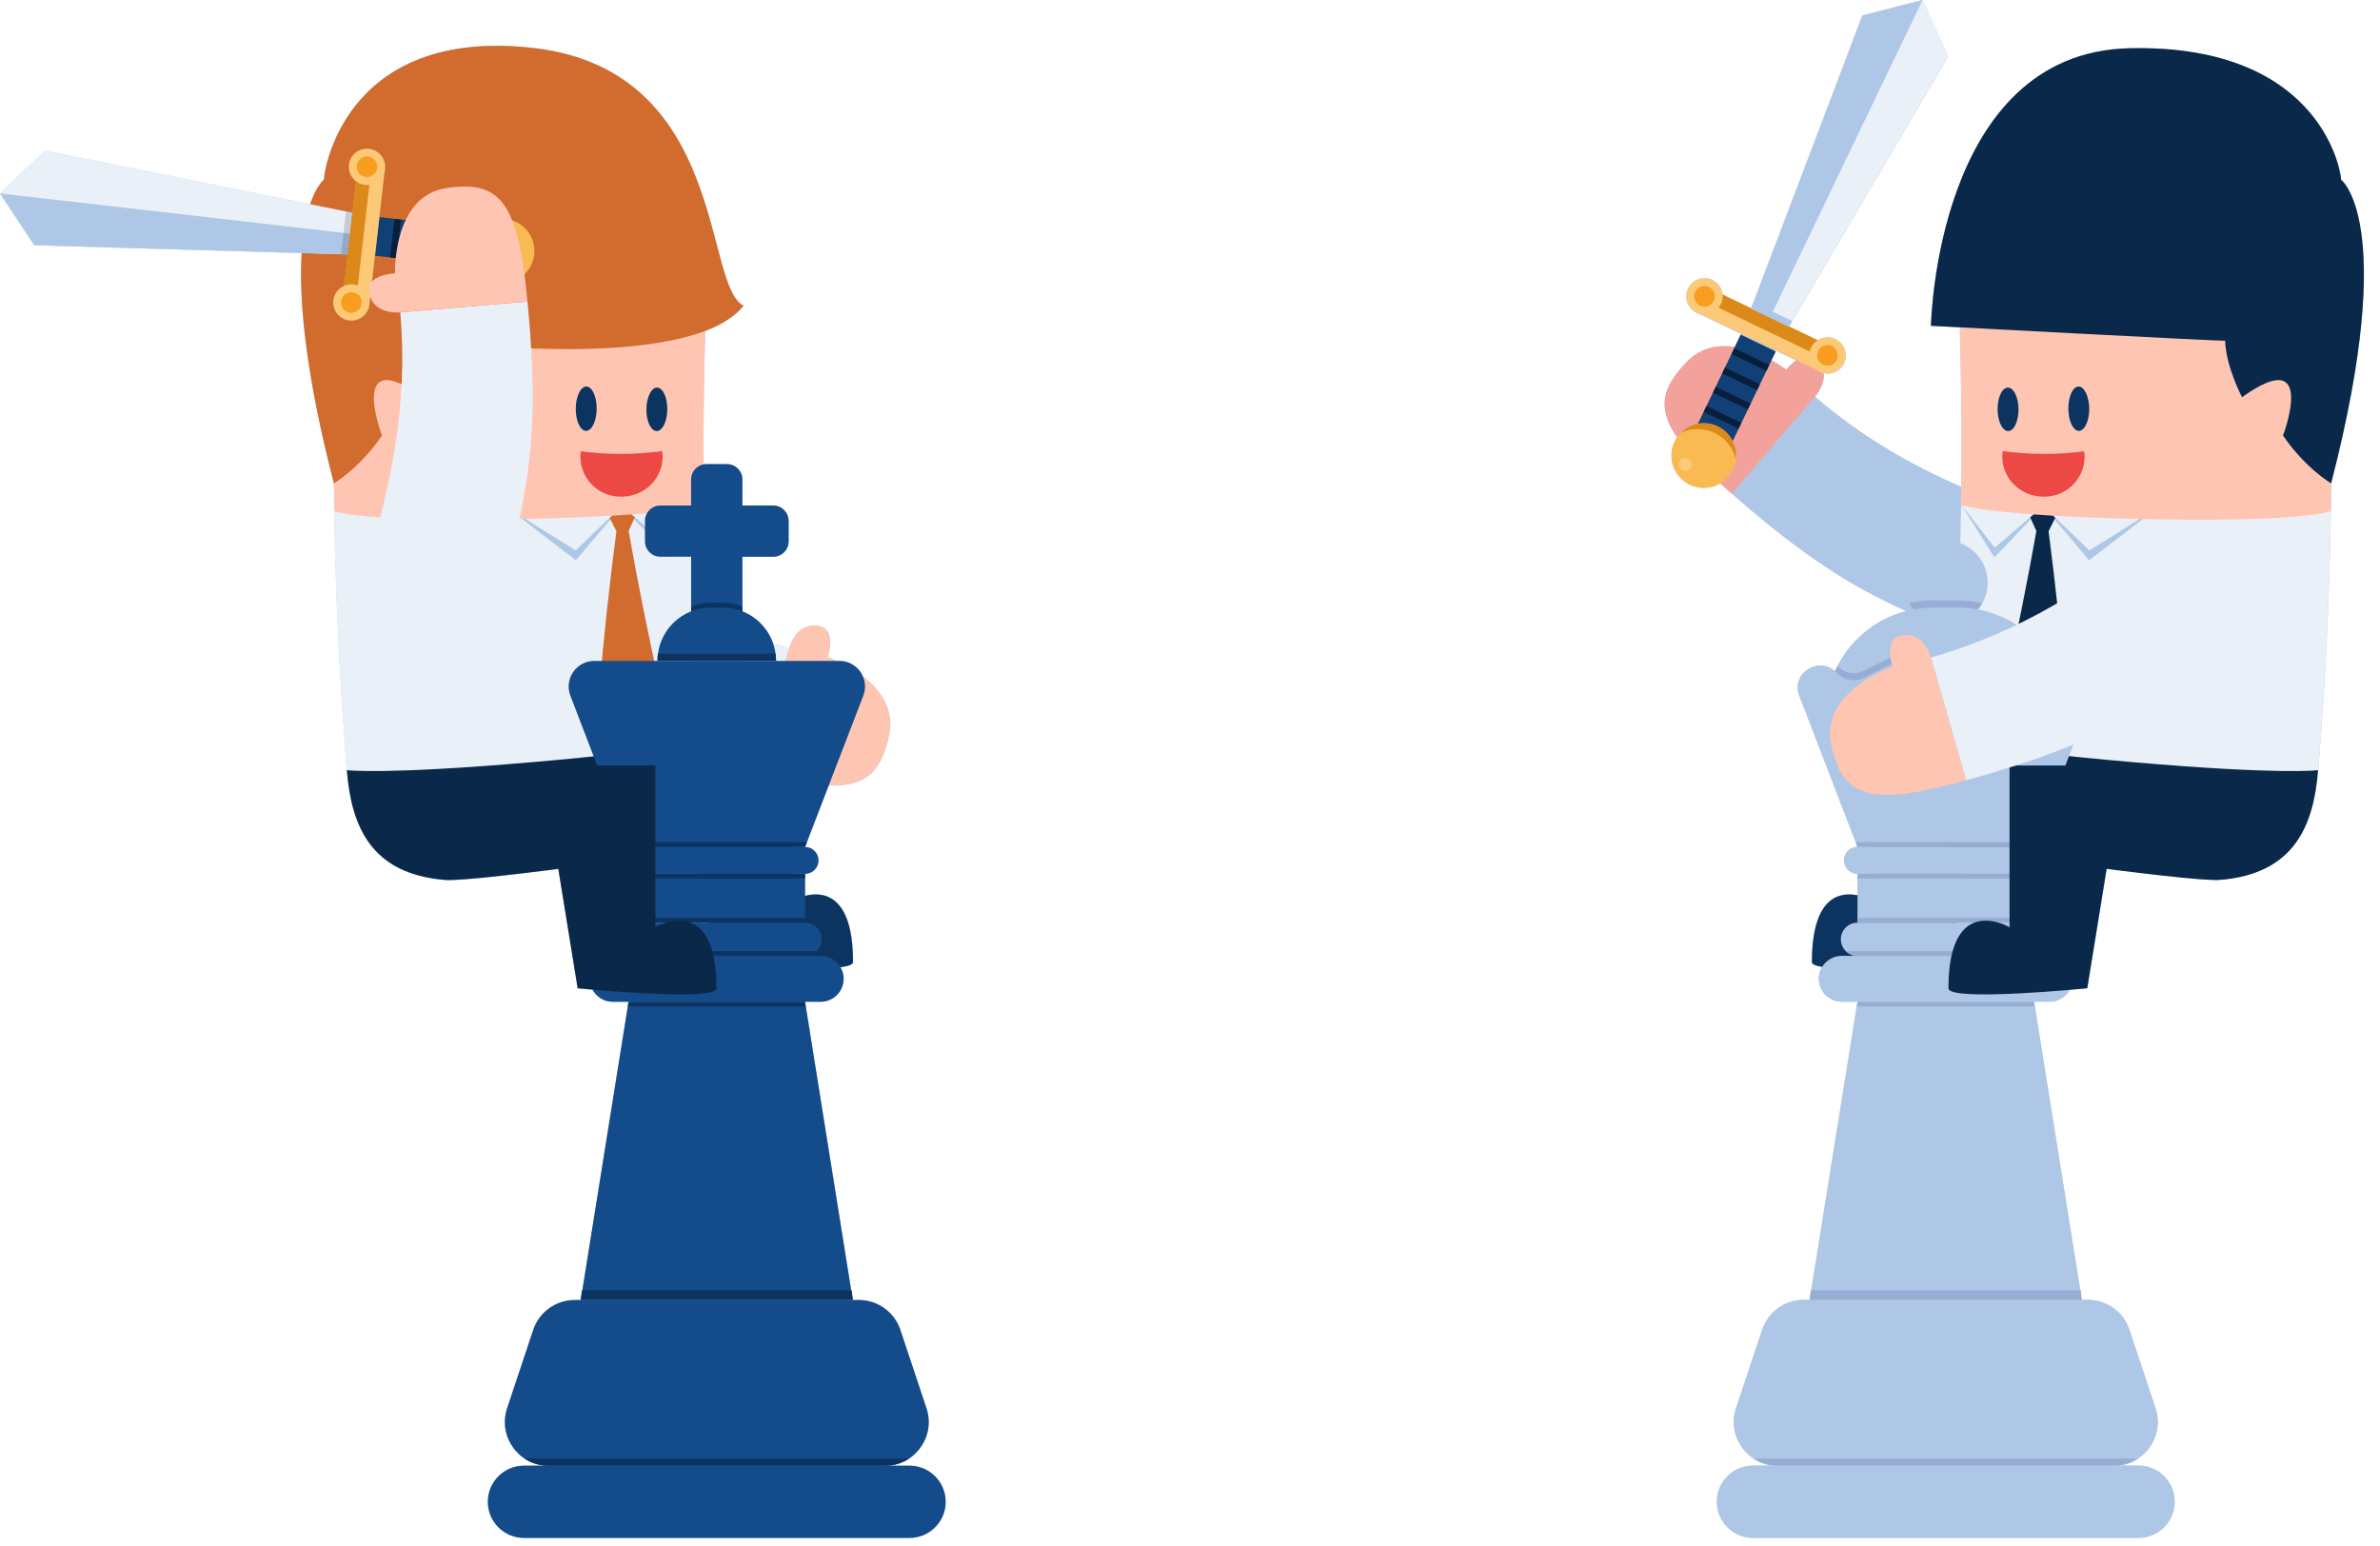 <?xml version="1.0" encoding="UTF-8" standalone="no"?>
<!-- Generator: Adobe Illustrator 25.4.8, SVG Export Plug-In . SVG Version: 6.00 Build 0)  -->
<svg xmlns:inkscape="http://www.inkscape.org/namespaces/inkscape" xmlns:sodipodi="http://sodipodi.sourceforge.net/DTD/sodipodi-0.dtd" xmlns="http://www.w3.org/2000/svg" xmlns:svg="http://www.w3.org/2000/svg" version="1.1" id="Layer_1" x="0px" y="0px" viewBox="0 0 2517 1635.5" xml:space="preserve" sodipodi:docname="Businessman on the back of King and Queen chess.svg" width="2517" height="1635.5" inkscape:version="1.2.1 (9c6d41e410, 2022-07-14)"><defs id="defs287"></defs>
<g id="g282">
	<g id="g6">
		<path fill="#aec7e6" d="m 2475.7,189.8 c 1.2,0 -15.2,-143.4 -223.5,-138.8 -204.8,4.5 -210.1,293.6 -210.1,293.6 0,0 11.8,0.6 30.7,1.6 -0.1,3.4 -0.1,6.8 0,10.3 1.5,52.8 2,105.7 1.4,158.5 -54.5,-23.9 -104.3,-52.2 -154.8,-95.5 0,0 10.7,-11.6 9.2,-24.8 8.5,1.9 17.6,-2.2 21.5,-10.4 4.6,-9.6 0.6,-21.1 -9,-25.7 -6.5,-3.1 -13.8,-2.3 -19.3,1.6 l -30,-14.4 v 0 0 l 3.7,-6.2 v 0 L 2060.3,59.9 2033.2,0 1969.6,16.3 1854.4,319.8 v 0 l -2.5,6.7 v 0 0 0 0 l -30,-14.4 c -0.5,-6.7 -4.4,-12.9 -10.9,-16 -9.6,-4.6 -21.1,-0.6 -25.7,9 -4.6,9.6 -0.6,21.1 9,25.7 l 46.7,22.4 -6.6,13.7 c -17,-2.5 -35.3,0.2 -50.1,15.5 -25.8,26.5 -32.5,48.1 -10.6,80.1 -1,1.4 -1.9,2.9 -2.6,4.5 -8.2,17 -1,37.5 16,45.6 10.7,5.1 22.7,4.2 32.2,-1.4 3.9,3.5 8,7.1 12.3,10.8 v 0 c 74.5,65.4 125.6,97.8 184.4,124.2 -33.7,8.7 -61.3,32.5 -75.3,63.6 -17.7,-15.5 -45.4,1.7 -38.4,24.1 0.2,0.6 0.4,1.1 0.6,1.7 l 59.6,155 c 0,0 0,0 0,0 l 1.9,4.9 c -7.9,0 -14.2,6.4 -14.2,14.2 0,7.9 6.4,14.2 14.2,14.2 v 0 0 5 0 17.7 c -19.2,-3.8 -48.2,1.7 -48.2,70.7 0,2.4 4.1,4 10.9,5.1 -2.3,3.7 -3.6,8 -3.6,12.6 v 0 c 0,13.4 10.9,24.3 24.3,24.3 h 16.6 v 0 0 0 l -48.9,305.2 h -0.4 l -1.2,10.1 v 0 h -6.4 c -19.9,0 -37.6,12.7 -43.9,31.6 L 1836,1489 c -7,20.9 1.8,42.4 18.5,53.4 v 0 c 0.2,0.2 0.5,0.3 0.8,0.5 0.4,0.3 0.8,0.5 1.3,0.8 0.4,0.3 0.9,0.5 1.3,0.7 0.2,0.1 0.5,0.3 0.7,0.4 0.6,0.3 1.3,0.6 1.9,0.9 0.2,0.1 0.4,0.2 0.6,0.3 0.7,0.3 1.4,0.6 2.2,0.9 0,0 0.1,0 0.1,0 0.8,0.3 1.5,0.6 2.3,0.8 0.1,0 0.2,0.1 0.3,0.1 0.8,0.3 1.6,0.5 2.4,0.7 0.1,0 0.2,0 0.3,0.1 1.7,0.4 3.5,0.8 5.3,1 0.1,0 0.1,0 0.2,0 0.9,0.1 1.8,0.2 2.7,0.3 0.1,0 0.1,0 0.2,0 0.9,0.1 1.7,0.1 2.6,0.1 h -25.8 c -21.1,0 -38.2,17.1 -38.2,38.2 v 0 c 0,21.1 17.1,38.2 38.2,38.2 h 407.8 c 21.1,0 38.2,-17.1 38.2,-38.2 v 0 c 0,-21.1 -17.1,-38.2 -38.2,-38.2 h -25.8 c 0.9,0 1.7,0 2.6,-0.1 0.1,0 0.1,0 0.2,0 0.9,-0.1 1.8,-0.1 2.7,-0.3 0.1,0 0.1,0 0.2,0 1.8,-0.2 3.6,-0.6 5.3,-1 0.1,0 0.2,0 0.3,-0.1 0.8,-0.2 1.6,-0.4 2.4,-0.7 0.1,0 0.2,-0.1 0.3,-0.1 0.8,-0.2 1.5,-0.5 2.3,-0.8 0,0 0.1,0 0.1,0 0.7,-0.3 1.5,-0.6 2.2,-0.9 0.2,-0.1 0.4,-0.2 0.6,-0.3 0.7,-0.3 1.3,-0.6 1.9,-0.9 0.2,-0.1 0.5,-0.3 0.7,-0.4 0.4,-0.2 0.9,-0.5 1.3,-0.7 0.4,-0.3 0.8,-0.5 1.3,-0.8 0.3,-0.2 0.5,-0.3 0.8,-0.5 v 0 c 16.7,-11 25.5,-32.4 18.5,-53.4 l -27.6,-82.8 c -6.3,-18.9 -24,-31.6 -43.9,-31.6 h -6.4 v 0 l -1.2,-10.1 h -0.4 l -48.9,-305.2 v -0.1 0 0 h 16.6 c 9.1,0 17.1,-5 21.2,-12.5 11.3,-1 18.6,-1.7 18.6,-1.7 l 20.5,-126.4 c 55.8,7.1 106.6,12.8 119.9,11.7 77.4,-6.4 98.7,-55.8 103.6,-115 0,-0.4 0.1,-0.7 0.1,-1.1 v 0 0 c 7.4,-91.2 11.9,-182.6 13.4,-274 0.2,-9.8 0.3,-19.6 0.4,-29.4 0,0 0,0 0,0 72.5,-281.2 8.1,-322.3 10.2,-321 z m -597.9,181.1 21.5,10.3 c -5.9,4.3 -10.3,9.8 -10.3,9.8 0,0 -6.2,-4.8 -16,-10.2 z" id="path2"></path>
		<path fill="#aec7e6" d="m 961.9,1550.2 h -25.8 c 0.9,0 1.7,0 2.6,-0.1 0.1,0 0.1,0 0.2,0 0.9,-0.1 1.8,-0.1 2.7,-0.2 0.1,0 0.2,0 0.2,0 1.8,-0.2 3.5,-0.6 5.2,-1 0.1,0 0.2,-0.1 0.3,-0.1 0.8,-0.2 1.6,-0.4 2.4,-0.7 0.1,0 0.3,-0.1 0.4,-0.1 0.7,-0.2 1.5,-0.5 2.2,-0.8 0.1,0 0.1,-0.1 0.2,-0.1 0.7,-0.3 1.4,-0.6 2.1,-0.9 0.2,-0.1 0.4,-0.2 0.7,-0.3 0.6,-0.3 1.2,-0.6 1.9,-0.9 0.3,-0.1 0.5,-0.3 0.8,-0.4 0.4,-0.2 0.8,-0.4 1.2,-0.7 0.5,-0.3 1,-0.6 1.5,-0.9 0.2,-0.1 0.4,-0.2 0.6,-0.4 v 0 c 16.7,-11 25.5,-32.4 18.5,-53.4 l -27.6,-82.8 c -6.3,-18.9 -24,-31.6 -43.9,-31.6 h -6.4 l -1.2,-10.1 h -0.4 L 851.4,1059.4 H 868 c 13.4,0 24.3,-10.9 24.3,-24.3 v 0 c 0,-4.5 -1.2,-8.7 -3.4,-12.3 8.3,-1 13.4,-2.7 13.4,-5.4 0,-72.2 -31.8,-74.9 -50.8,-70.1 v -18.2 -5 0 c 7.9,0 14.2,-6.4 14.2,-14.2 0,-7.9 -6.4,-14.2 -14.2,-14.2 l 1.9,-4.9 c 0,0 0,0 0,0 l 23.1,-60.1 c 40.8,1.6 55.6,-15.9 63.8,-52.9 6.1,-28 -9.9,-48.7 -27.6,-62.3 C 908.6,706 899.3,699 887.8,699 H 885 c -5.8,-2.6 -9.6,-3.9 -9.6,-3.9 0,0 9.4,-28.3 -7.8,-32.5 -25.5,-6.2 -32.7,22.9 -32.7,22.9 -5.8,-1.7 -11.6,-3.4 -17.2,-5.2 -5.4,-15.3 -17.3,-27.6 -32.4,-33.5 v -5.1 c 0,0 0,0 0,0 V 589 h 32.6 c 9,0 16.3,-7.3 16.3,-16.3 v -21.6 c 0,-9 -7.3,-16.3 -16.3,-16.3 h -32.6 v -27.5 c 0,-9 -7.3,-16.3 -16.3,-16.3 h -21.6 c -1.1,0 -2.2,0.1 -3.3,0.3 -0.3,-44.9 0.3,-89.7 1.6,-134.6 0.1,-2.2 0.1,-4.3 0.1,-6.5 17.5,-6.7 31.6,-15.4 40.7,-26.8 C 743.5,302.3 769.5,76 566.2,51 359.3,26.3 341.5,189.8 342.7,189.8 c 0.8,-0.5 -7.6,4.9 -14.7,26.2 L 47.6,159.4 0,204.6 18.1,232 l 18.1,27.4 9.2,0.3 273.7,8 c -3,48 3.2,124.2 34,243.6 0,0 0,0 0,0 0.1,9.8 0.2,19.6 0.4,29.4 1.5,91.4 6,182.8 13.4,274 v 0 0 c 0,0.4 0.1,0.7 0.1,1.1 4.9,59.2 26.1,108.6 103.6,115 13.3,1.1 64.1,-4.6 119.9,-11.7 l 20.5,126.4 c 0,0 6.1,0.6 15.8,1.4 4.1,7.6 12.1,12.7 21.3,12.7 h 16.6 v 0 0 0.1 l -48.8,305.1 h -0.4 l -1.2,9.9 v 0.1 h -6.4 c -19.9,0 -37.6,12.7 -43.9,31.6 l -27.6,82.8 c -7,20.9 1.8,42.4 18.5,53.4 v 0 c 0.3,0.2 0.6,0.4 0.9,0.6 0.3,0.2 0.7,0.4 1,0.6 0.5,0.3 1,0.6 1.4,0.8 0.2,0.1 0.4,0.2 0.6,0.3 0.7,0.3 1.3,0.7 2,1 0.2,0.1 0.3,0.2 0.5,0.2 0.7,0.3 1.5,0.6 2.2,0.9 0,0 0,0 0,0 0.8,0.3 1.6,0.6 2.4,0.8 0.1,0 0.2,0.1 0.3,0.1 0.8,0.3 1.6,0.5 2.5,0.7 0.1,0 0.2,0 0.2,0.1 1.7,0.4 3.5,0.8 5.3,1 0.1,0 0.1,0 0.2,0 0.9,0.1 1.8,0.2 2.7,0.3 0.1,0 0.1,0 0.2,0 0.9,0.1 1.7,0.1 2.6,0.1 h -25.8 c -21.1,0 -38.2,17.1 -38.2,38.2 v 0 c 0,21.1 17.1,38.2 38.2,38.2 h 407.8 c 21.1,0 38.2,-17.1 38.2,-38.2 v 0 c 0,-21 -17.1,-38.1 -38.2,-38.1 z" id="path4"></path>
	</g>
	<g id="g280">
		<g id="g140">
			<g id="g138">
				<g id="g12">
					<path fill="#aec7e6" d="m 1831.5,522.1 c 111.5,97.9 170.8,121.9 281.7,162.5 18.4,-44.2 36.8,-88.4 55.2,-132.6 -94.6,-34.5 -170.9,-65.5 -249,-132.4 -31.2,36.3 -56.8,66.1 -87.9,102.5 z" id="path8"></path>
					<path fill="#f2a29b" d="m 1919.4,419.5 c 0,0 20.3,-22.1 1.1,-39.9 -13,-12.1 -31.5,11.4 -31.5,11.4 0,0 -64.6,-49.9 -104.8,-8.6 -39.1,40.1 -34.5,69.1 47.3,139.8 z" id="path10"></path>
				</g>
				<path fill="#0c3461" d="m 1980.8,782 v 170.9 c 0,0 -64.6,-38.2 -64.6,64.6 0,14.6 146.8,0 146.8,0 l 38.2,-235.6 h -120.4 z" id="path14"></path>
				<g id="g34">
					<path id="XMLID_12_" fill="#0C3461" d="m 2451.4,815.6 c -4.9,59.2 -26.1,108.6 -103.6,115 -32.9,2.7 -295,-35.8 -295,-35.7 3.4,-31.9 6.4,-81 9,-112.9 129.9,10.9 259.8,21.7 389.7,32.6 v 0 0 c 0,0.3 0,0.7 -0.1,1 z" style="fill:#0a294a;fill-opacity:1"></path>
					<path id="XMLID_11_" fill="#e9f0f7" d="m 2074,533.8 c -1.4,82.8 -5.4,165.5 -12.1,248.1 0,0 39.3,10.8 194.2,24.2 155,13.4 195.5,8.5 195.5,8.4 7.4,-91.2 11.9,-182.6 13.4,-274 -130.4,-2.2 -260.7,-4.4 -391,-6.7 z"></path>
					<path id="XMLID_9_" fill="#aec7e6" d="m 2160.6,535.3 c -17,18.3 -34.1,36.3 -51.4,54.1 -11.6,-18.7 -23.4,-37.2 -35.2,-55.6 28.8,0.5 57.7,1 86.6,1.5 z"></path>
					<path id="XMLID_6_" fill="#aec7e6" d="m 2160.6,535.3 c 16.4,18.8 32.6,37.9 48.7,57.2 24,-18.1 47.8,-36.4 71.5,-55.2 -40.1,-0.6 -80.2,-1.3 -120.2,-2 z"></path>
					<path id="XMLID_10_" fill="#ED4944" d="m 2166.5,561.8 c 4.4,-8.7 8.7,-17.4 13.1,-26.1 -6.3,-0.1 -12.7,-0.2 -19,-0.3 -6.3,-0.1 -12.7,-0.2 -19,-0.3 4,8.8 8,17.6 12,26.5 -9.9,55.9 -21.1,111.3 -33.4,166.3 10.3,8.2 20.5,16.4 30.8,24.8 11.3,-6.7 22.6,-13.5 33.9,-20.4 -5,-57.3 -11.1,-114.1 -18.4,-170.5 z" style="fill:#0a294a;fill-opacity:1"></path>
					<path id="XMLID_8_" fill="#e9f0f7" d="m 2160.6,535.3 c -16.9,14.8 -34,29.5 -51.1,43.9 -11.8,-15.3 -23.6,-30.4 -35.5,-45.4 28.8,0.5 57.7,1 86.6,1.5 z"></path>
					<path id="XMLID_5_" fill="#e9f0f7" d="m 2160.6,535.3 c 16.4,15.4 32.8,31 49,46.8 23.8,-14.6 47.6,-29.6 71.2,-44.7 -40.1,-0.7 -80.2,-1.4 -120.2,-2.1 z"></path>
					<path id="XMLID_1_" fill="#ffc5b3" d="m 2237.4,164 c 14,-1.1 28,-2.2 42,-3.3 95.9,-8.4 181.1,74 184.3,184.1 1.9,65.2 2.3,130.5 1.2,195.8 0,0 -27.1,11.9 -195.7,8.4 -168.6,-3.5 -195.3,-15.1 -195.3,-15.1 1,-59.1 0.6,-118.2 -1.1,-177.3 -2.7,-98.1 68.5,-184.3 164.6,-192.6 z"></path>
					<path fill="#0C3461" d="m 2353.2,360.3 c -0.1,0.9 -311.1,-15.7 -311.1,-15.7 0,0 5.2,-289.1 210.1,-293.6 208.3,-4.6 224.7,138.7 223.5,138.8 -2.2,-1.2 62.3,39.8 -10.4,321.4 0,0 -27.5,-16.1 -50.9,-50.7 0.3,0 36.9,-98 -43.3,-40.4 0,-0.1 -16.9,-31.6 -17.9,-59.8 z" id="path24" style="fill:#0a294a;fill-opacity:1"></path>
					<path fill="#ed4944" d="m 2160.7,525.3 c 27.4,0.5 47,-23 43.5,-48 -28.6,3.8 -57.6,3.6 -86.2,-0.2 -3.6,24.3 15.3,47.7 42.7,48.2 z" id="path26"></path>
					<g id="g32">
						<path fill="#0c3461" d="m 2134.7,432.8 c 0.1,12.7 -4.8,23.1 -10.9,23.1 -6.1,0 -11.1,-10.2 -11.2,-22.9 -0.1,-12.7 4.7,-23 10.8,-23.1 6.1,-0.1 11.2,10.2 11.3,22.9 z" id="path28"></path>
						<path fill="#0c3461" d="m 2209.5,432.1 c 0.1,13 -4.8,23.5 -10.9,23.6 -6.1,0 -11.1,-10.4 -11.2,-23.3 -0.1,-12.9 4.7,-23.5 10.8,-23.6 6,-0.1 11.1,10.3 11.3,23.3 z" id="path30"></path>
					</g>
				</g>
				<g id="g74">
					<circle fill="#aec7e6" cx="2057.7" cy="616.1" r="44.4" id="circle36"></circle>
					<path fill="#98add4" d="m 2096.3,637.9 c -7.6,13.4 -22,22.5 -38.6,22.5 -16.6,0 -31,-9.1 -38.6,-22.5 8.2,-1.9 16.7,-2.9 25.5,-2.9 h 26.2 c 8.8,0.1 17.3,1.1 25.5,2.9 z" id="path38"></path>
					<path fill="#aec7e6" d="m 2070.8,642.6 h -26.2 c -62.9,0 -114,51 -114,114 v 0 h 254.1 v 0 c 0.1,-62.9 -50.9,-114 -113.9,-114 z" id="path40"></path>
					<rect x="1964.4" y="924.2" fill="#aec7e6" width="186.7" height="51.6" id="rect42"></rect>
					<polygon fill="#aec7e6" points="1964.4,1059.5 2151.1,1059.5 2201.5,1374.8 1913.9,1374.8 " id="polygon44"></polygon>
					<polygon fill="#98add4" points="1915.1,1364.7 2200.4,1364.7 2201.5,1374.8 1913.9,1374.8 " id="polygon46"></polygon>
					<path fill="#aec7e6" d="m 2235.6,1550.2 h -355.7 c -31.6,0 -53.9,-31 -43.9,-60.9 l 27.6,-82.8 c 6.3,-18.9 24,-31.6 43.9,-31.6 H 2208 c 19.9,0 37.6,12.7 43.9,31.6 l 27.6,82.8 c 10,29.9 -12.3,60.9 -43.9,60.9 z" id="path48"></path>
					<rect x="1964.4" y="970.7" fill="#98add4" width="186.7" height="5.1" id="rect50"></rect>
					<path fill="#aec7e6" d="m 2151.1,1011 h -186.7 c -9.7,0 -17.6,-7.9 -17.6,-17.6 v 0 c 0,-9.7 7.9,-17.6 17.6,-17.6 h 186.7 c 9.7,0 17.6,7.9 17.6,17.6 v 0 c -0.1,9.7 -7.9,17.6 -17.6,17.6 z" id="path52"></path>
					<path fill="#98add4" d="m 2261,1542.6 c -7.2,4.8 -15.9,7.6 -25.4,7.6 h -355.7 c -9.5,0 -18.2,-2.8 -25.4,-7.6 z" id="path54"></path>
					<path fill="#aec7e6" d="m 2261.6,1626.5 h -407.8 c -21.1,0 -38.2,-17.1 -38.2,-38.2 v 0 c 0,-21.1 17.1,-38.2 38.2,-38.2 h 407.8 c 21.1,0 38.2,17.1 38.2,38.2 v 0 c 0,21.1 -17.1,38.2 -38.2,38.2 z" id="path56"></path>
					<path fill="#98add4" d="m 2184.8,756.6 h -254.1 c 0,-18.7 4.5,-36.4 12.5,-52 l 1.6,1.4 c 7.2,6.4 17.6,7.7 26.3,3.4 l 25.6,-12.8 c 6.7,-3.3 14.5,-3.3 21.2,0 l 29.3,14.6 c 6.7,3.3 14.5,3.3 21.2,0 l 29.3,-14.6 c 6.7,-3.3 14.5,-3.3 21.2,0 l 25.6,12.8 c 8.6,4.3 19,3 26.3,-3.4 l 1.6,-1.4 c 7.9,15.6 12.4,33.3 12.4,52 z" id="path58"></path>
					<path fill="#aec7e6" d="m 2151.1,895.7 h -186.7 l -61.5,-159.9 c -0.2,-0.6 -0.4,-1.1 -0.6,-1.7 -7.1,-22.5 20.7,-39.7 38.4,-24.1 l 4.1,3.6 c 7.2,6.4 17.6,7.7 26.3,3.4 l 25.6,-12.8 c 6.7,-3.3 14.5,-3.3 21.2,0 l 29.3,14.6 c 6.7,3.3 14.5,3.3 21.2,0 l 29.3,-14.6 c 6.7,-3.3 14.5,-3.3 21.2,0 l 25.6,12.8 c 8.6,4.3 19,3 26.3,-3.4 l 4.1,-3.6 c 17.7,-15.6 45.5,1.6 38.4,24.1 -0.2,0.6 -0.4,1.1 -0.6,1.7 z" id="path60"></path>
					<polygon fill="#98add4" points="1963.8,1064.5 1964.4,1059.5 2151.1,1059.5 2151.7,1064.5 " id="polygon62"></polygon>
					<path fill="#98add4" d="m 1964.4,1011 c -4.8,0 -9.2,-1.9 -12.3,-5.1 h 211.4 c -3.2,3.1 -7.5,5.1 -12.3,5.1 z" id="path64"></path>
					<path fill="#aec7e6" d="m 2167.6,1059.5 h -219.8 c -13.4,0 -24.3,-10.9 -24.3,-24.3 v 0 c 0,-13.4 10.9,-24.3 24.3,-24.3 h 219.8 c 13.4,0 24.3,10.9 24.3,24.3 v 0 c 0,13.4 -10.9,24.3 -24.3,24.3 z" id="path66"></path>
					<rect x="1964.4" y="924.2" fill="#98add4" width="186.7" height="5" id="rect68"></rect>
					<path fill="#98add4" d="m 2153,890.7 -1.9,5 h -186.7 l -1.9,-5 c 0.6,-0.1 1.3,-0.1 1.9,-0.1 h 186.7 c 0.6,0 1.2,0 1.9,0.1 z" id="path70"></path>
					<path fill="#aec7e6" d="m 2151.1,924.2 h -186.7 c -7.9,0 -14.2,-6.4 -14.2,-14.2 v 0 c 0,-7.9 6.4,-14.2 14.2,-14.2 h 186.7 c 7.9,0 14.2,6.4 14.2,14.2 v 0 c 0,7.8 -6.4,14.2 -14.2,14.2 z" id="path72"></path>
				</g>
				<g id="g78">
					<path fill="#0C3461" d="m 2125.2,809.7 v 170.9 c 0,0 -64.6,-38.2 -64.6,64.6 0,14.6 146.8,0 146.8,0 l 38.2,-235.6 h -120.4 z" id="path76" style="fill:#0a294a;fill-opacity:1"></path>
				</g>
				<g id="g86">
					<g id="g84">
						<path fill="#e9f0f7" d="M 2079.3,825.2 C 2222.4,786 2275,749.7 2370,679.5 c -26.8,-39.7 -53.6,-79.4 -80.3,-119.1 -80.9,60 -148.8,106.6 -247.6,135 13.1,46 24,83.8 37.2,129.8 z" id="path80"></path>
						<path fill="#ffc5b3" d="m 2042,695.4 c 0,0 -7.2,-29.1 -32.7,-22.9 -17.2,4.2 -7.8,32.5 -7.8,32.5 0,0 -77.2,26.5 -64.9,82.7 12,54.7 38.7,66.8 142.7,37.4 z" id="path82"></path>
					</g>
				</g>
				<g id="g136">
					<g id="g104">
						
							<rect x="1759.6" y="404.3" transform="matrix(0.433,-0.901,0.901,0.433,654.525,1889.847)" fill="#8c5438" width="139.2" height="40.9" id="rect88"></rect>
						
							<rect x="1759.6" y="404.3" transform="matrix(0.433,-0.901,0.901,0.433,654.53,1889.846)" fill="#114077" width="139.2" height="40.9" id="rect90"></rect>
						
							<rect x="1847.6" y="359" transform="matrix(0.433,-0.901,0.901,0.433,707.751,1883.758)" fill="#071f3b" width="6.9" height="40.9" id="rect92"></rect>
						
							<rect x="1837.8" y="379.3" transform="matrix(0.433,-0.901,0.901,0.433,683.823,1886.495)" fill="#071f3b" width="6.9" height="40.9" id="rect94"></rect>
						
							<rect x="1828" y="399.7" transform="matrix(0.433,-0.901,0.901,0.433,659.895,1889.232)" fill="#071f3b" width="6.9" height="40.9" id="rect96"></rect>
						
							<rect x="1818.2" y="420.1" transform="matrix(0.433,-0.901,0.901,0.433,635.967,1891.97)" fill="#071f3b" width="6.9" height="40.9" id="rect98"></rect>
						
							<rect x="1808.4" y="440.5" transform="matrix(0.433,-0.901,0.901,0.433,612.039,1894.707)" fill="#aec7e6" width="6.9" height="40.9" id="rect100"></rect>
						
							<rect x="1798.6" y="460.9" transform="matrix(0.433,-0.901,0.901,0.433,588.111,1897.444)" fill="#aec7e6" width="6.9" height="40.9" id="rect102"></rect>
					</g>
					<polygon fill="#e9f0f7" points="1871.8,336.1 1891.7,345.7 2060.2,59.8 2033.2,0 1969.6,16.3 1851.8,326.5 " id="polygon106"></polygon>
					<polygon fill="#aec7e6" points="2033.2,0 1969.6,16.3 1851.8,326.5 1871.8,336.1 " id="polygon108"></polygon>
					
						<rect x="1793.4" y="334.7" transform="matrix(-0.901,-0.433,0.433,-0.901,3396.18,1471.235)" fill="#fbc977" width="144.4" height="28.7" id="rect110"></rect>
					
						<rect x="1796.5" y="335.4" transform="matrix(-0.901,-0.433,0.433,-0.901,3404.894,1460.27)" fill="#db8918" width="144.4" height="14.4" id="rect112"></rect>
					<polygon fill="#aec7e6" points="1891.8,345.7 1851.8,326.5 1854.3,319.8 1895.4,339.5 " id="polygon114"></polygon>
					<g id="g120">
						<circle fill="#fbc977" cx="1932.7" cy="375.9" r="19.2" id="circle116"></circle>
						<circle fill="#f89d1f" cx="1932.7" cy="375.9" r="10.9" id="circle118"></circle>
					</g>
					<g id="g126">
						<circle fill="#fbc977" cx="1802.6" cy="313.4" r="19.2" id="circle122"></circle>
						<circle fill="#f89d1f" cx="1802.6" cy="313.4" r="10.9" id="circle124"></circle>
					</g>
					<g id="g134">
						<circle fill="#f9b953" cx="1801.8" cy="481.8" r="34.2" id="circle128"></circle>
						<path fill="#db8918" d="m 1777.5,457.7 c 10,-10.1 25.6,-13.2 39.1,-6.7 13.5,6.5 20.8,20.6 19.2,34.7 -2.8,-11.8 -10.7,-22.2 -22.5,-27.8 -11.7,-5.7 -24.8,-5.3 -35.8,-0.2 z" id="path130"></path>
						<circle fill="#fbc977" cx="1782" cy="491.2" r="7" id="circle132"></circle>
					</g>
				</g>
			</g>
		</g>
		<g id="g278">
			<g id="g170">
				<g id="g146">
					<path fill="#e9f0f7" d="M 797.5,815.2 C 654.4,775.9 601.8,739.7 506.8,669.4 c 26.8,-39.7 53.6,-79.4 80.3,-119.1 80.9,60 148.8,106.6 247.6,135 -13.2,46 -24,83.8 -37.2,129.9 z" id="path142"></path>
					<path fill="#ffc5b3" d="m 834.7,685.3 c 0,0 7.2,-29.1 32.7,-22.9 17.2,4.2 7.8,32.5 7.8,32.5 0,0 77.2,26.5 64.9,82.7 -12,54.7 -38.7,66.8 -142.7,37.4 z" id="path144"></path>
				</g>
				<path fill="#0c3461" d="m 837.5,782 v 170.9 c 0,0 64.6,-38.2 64.6,64.6 0,14.6 -146.8,0 -146.8,0 L 717.2,782 Z" id="path148"></path>
				<g id="g168">
					<path id="XMLID_23_" fill="#0C3461" d="m 366.9,815.6 c 4.9,59.2 26.1,108.6 103.6,115 32.9,2.7 295,-35.8 295,-35.7 -3.4,-31.9 -6.4,-81 -9,-112.9 -129.9,10.9 -259.8,21.7 -389.7,32.6 v 0 0 c 0.1,0.3 0.1,0.7 0.1,1 z" style="fill:#0a294a;fill-opacity:1"></path>
					<path id="XMLID_22_" fill="#e9f0f7" d="m 744.4,533.8 c 1.4,82.8 5.4,165.5 12.1,248.1 0,0 -39.3,10.8 -194.2,24.2 -155,13.4 -195.5,8.5 -195.5,8.4 -7.4,-91.2 -11.9,-182.6 -13.4,-274 130.4,-2.2 260.7,-4.4 391,-6.7 z"></path>
					<path id="XMLID_20_" fill="#aec7e6" d="m 657.8,535.3 c 17,18.3 34.1,36.3 51.4,54.1 11.6,-18.7 23.4,-37.2 35.2,-55.6 -28.9,0.5 -57.7,1 -86.6,1.5 z"></path>
					<path id="XMLID_17_" fill="#aec7e6" d="m 657.8,535.3 c -16.4,18.8 -32.6,37.9 -48.7,57.2 -24,-18.1 -47.8,-36.4 -71.5,-55.2 40,-0.6 80.1,-1.3 120.2,-2 z"></path>
					<path id="XMLID_21_" fill="#ED4944" d="m 651.9,561.8 c -4.4,-8.7 -8.7,-17.4 -13.1,-26.1 6.3,-0.1 12.7,-0.2 19,-0.3 6.3,-0.1 12.7,-0.2 19,-0.3 -4,8.8 -8,17.6 -12,26.5 9.9,55.9 21.1,111.3 33.4,166.3 -10.3,8.2 -20.5,16.4 -30.8,24.8 -11.3,-6.7 -22.6,-13.5 -33.9,-20.4 4.9,-57.3 11,-114.1 18.4,-170.5 z" style="fill:#d16b2e;fill-opacity:1"></path>
					<path id="XMLID_19_" fill="#e9f0f7" d="m 657.8,535.3 c 16.9,14.8 34,29.5 51.1,43.9 11.8,-15.3 23.6,-30.4 35.5,-45.4 -28.9,0.5 -57.7,1 -86.6,1.5 z"></path>
					<path id="XMLID_16_" fill="#e9f0f7" d="m 657.8,535.3 c -16.4,15.4 -32.8,31 -49,46.8 -23.8,-14.6 -47.6,-29.6 -71.2,-44.7 40,-0.7 80.1,-1.4 120.2,-2.1 z"></path>
					<path id="XMLID_13_" fill="#ffc5b3" d="m 581,164 c -14,-1.1 -28,-2.2 -42,-3.3 -95.9,-8.4 -181.1,74 -184.3,184.1 -1.9,65.2 -2.3,130.5 -1.2,195.8 0,0 27.1,11.9 195.7,8.4 168.6,-3.5 195.3,-15.1 195.3,-15.1 -1,-59.1 -0.6,-118.2 1.1,-177.3 C 748.3,258.5 677,172.3 581,164 Z"></path>
					<path fill="#ED4944" d="m 465.2,360.3 c 0.1,0.9 263.8,35.2 321.1,-37.1 C 743.5,302.3 769.5,76 566.2,51 359.3,26.3 341.5,189.8 342.7,189.8 c 2.2,-1.2 -62.3,39.8 10.4,321.4 0,0 27.5,-16.1 50.9,-50.7 -0.3,0 -36.9,-98 43.3,-40.4 0,-0.1 16.8,-31.6 17.9,-59.8 z" id="path158" style="fill:#d16b2e;fill-opacity:1"></path>
					<path fill="#ed4944" d="m 657.7,525.3 c -27.4,0.5 -47,-23 -43.5,-48 28.6,3.8 57.6,3.6 86.2,-0.2 3.5,24.3 -15.3,47.7 -42.7,48.2 z" id="path160"></path>
					<g id="g166">
						<path fill="#0c3461" d="m 683.6,432.8 c -0.1,12.7 4.8,23.1 10.9,23.1 6.1,0 11.1,-10.2 11.2,-22.9 0.1,-12.7 -4.7,-23 -10.8,-23.1 -6,-0.1 -11.2,10.2 -11.3,22.9 z" id="path162"></path>
						<path fill="#0c3461" d="m 608.9,432.1 c -0.1,13 4.8,23.5 10.9,23.6 6.1,0 11.1,-10.4 11.2,-23.3 0.1,-12.9 -4.7,-23.5 -10.8,-23.6 -6.1,-0.1 -11.2,10.3 -11.3,23.3 z" id="path164"></path>
					</g>
				</g>
			</g>
			<g id="g214">
				<g id="g176">
					<path fill="#144b8a" d="m 682.1,572.5 v -21.6 c 0,-9 7.3,-16.3 16.3,-16.3 h 119.3 c 9,0 16.3,7.3 16.3,16.3 v 21.6 c 0,9 -7.3,16.3 -16.3,16.3 H 698.4 c -9,0 -16.3,-7.3 -16.3,-16.3 z" id="path172"></path>
					<path fill="#144b8a" d="m 747.2,490.8 h 21.6 c 9,0 16.3,7.3 16.3,16.3 V 698.9 H 730.9 V 507.1 c 0,-9 7.3,-16.3 16.3,-16.3 z" id="path174"></path>
				</g>
				<path fill="#0c3461" d="m 785.1,641.5 v 52.4 h -54.2 v -52.4 c 6.4,-2.5 13.4,-3.9 20.6,-3.9 h 12.9 c 7.4,0 14.3,1.4 20.7,3.9 z" id="path178"></path>
				<path fill="#144b8a" d="m 764.5,642.6 h -12.9 c -31.1,0 -56.3,25.2 -56.3,56.3 v 0 h 125.4 v 0 c 0,-31.1 -25.1,-56.3 -56.2,-56.3 z" id="path180"></path>
				<rect x="664.7" y="924.2" fill="#144b8a" width="186.7" height="51.6" id="rect182"></rect>
				<polygon fill="#144b8a" points="664.7,1059.5 851.4,1059.5 901.8,1374.8 614.2,1374.8 " id="polygon184"></polygon>
				<polygon fill="#0c3461" points="615.4,1364.7 900.7,1364.7 901.9,1374.8 614.2,1374.8 " id="polygon186"></polygon>
				<path fill="#144b8a" d="M 935.9,1550.2 H 580.2 c -31.6,0 -53.9,-31 -43.9,-60.9 l 27.6,-82.8 c 6.3,-18.9 24,-31.6 43.9,-31.6 h 300.5 c 19.9,0 37.6,12.7 43.9,31.6 l 27.6,82.8 c 10,29.9 -12.3,60.9 -43.9,60.9 z" id="path188"></path>
				<rect x="664.7" y="970.7" fill="#0c3461" width="186.7" height="5.1" id="rect190"></rect>
				<path fill="#144b8a" d="M 851.4,1011 H 664.7 c -9.7,0 -17.6,-7.9 -17.6,-17.6 v 0 c 0,-9.7 7.9,-17.6 17.6,-17.6 h 186.7 c 9.7,0 17.6,7.9 17.6,17.6 v 0 c 0,9.7 -7.9,17.6 -17.6,17.6 z" id="path192"></path>
				<path fill="#0c3461" d="m 961.3,1542.6 c -7.2,4.8 -15.9,7.6 -25.4,7.6 H 580.2 c -9.5,0 -18.2,-2.8 -25.4,-7.6 z" id="path194"></path>
				<path fill="#144b8a" d="M 961.9,1626.5 H 554.1 c -21.1,0 -38.2,-17.1 -38.2,-38.2 v 0 c 0,-21.1 17.1,-38.2 38.2,-38.2 h 407.8 c 21.1,0 38.2,17.1 38.2,38.2 v 0 c 0,21.1 -17.1,38.2 -38.2,38.2 z" id="path196"></path>
				<path fill="#0c3461" d="M 820.7,698.9 H 695.3 c 0,-2.6 0.2,-5.1 0.5,-7.6 h 124.4 c 0.4,2.5 0.5,5 0.5,7.6 z" id="path198"></path>
				<path fill="#144b8a" d="M 851.4,895.7 H 664.7 L 603.2,735.8 C 596.4,718 609.5,699 628.5,699 h 259.2 c 19,0 32.1,19.1 25.3,36.8 z" id="path200"></path>
				<polygon fill="#0c3461" points="664.1,1064.5 664.7,1059.5 851.4,1059.5 852,1064.5 " id="polygon202"></polygon>
				<path fill="#0c3461" d="m 664.7,1011 c -4.8,0 -9.2,-1.9 -12.3,-5.1 h 211.4 c -3.2,3.1 -7.5,5.1 -12.3,5.1 z" id="path204"></path>
				<path fill="#144b8a" d="M 867.9,1059.5 H 648.1 c -13.4,0 -24.3,-10.9 -24.3,-24.3 v 0 c 0,-13.4 10.9,-24.3 24.3,-24.3 h 219.8 c 13.4,0 24.3,10.9 24.3,24.3 v 0 c 0,13.4 -10.9,24.3 -24.3,24.3 z" id="path206"></path>
				<rect x="664.7" y="924.2" fill="#0c3461" width="186.7" height="5" id="rect208"></rect>
				<path fill="#0c3461" d="m 853.3,890.7 -1.9,5 H 664.7 l -1.9,-5 c 0.6,-0.1 1.3,-0.1 1.9,-0.1 h 186.7 c 0.6,0 1.2,0 1.9,0.1 z" id="path210"></path>
				<path fill="#144b8a" d="M 851.4,924.2 H 664.7 c -7.9,0 -14.2,-6.4 -14.2,-14.2 v 0 c 0,-7.9 6.4,-14.2 14.2,-14.2 h 186.7 c 7.9,0 14.2,6.4 14.2,14.2 v 0 c 0,7.8 -6.4,14.2 -14.2,14.2 z" id="path212"></path>
			</g>
			<g id="g264">
				<g id="g232">
					
						<rect x="447.7" y="188.7" transform="matrix(0.114,-0.994,0.994,0.114,158.205,693.888)" fill="#8c5438" width="40.9" height="139.2" id="rect216"></rect>
					
						<rect x="447.7" y="188.6" transform="matrix(0.114,-0.994,0.994,0.114,158.202,693.883)" fill="#114077" width="40.9" height="139.2" id="rect218"></rect>
					
						<rect x="397.7" y="249.1" transform="matrix(0.114,-0.994,0.994,0.114,119.618,639.161)" fill="#071f3b" width="40.9" height="6.9" id="rect220"></rect>
					
						<rect x="420.1" y="251.7" transform="matrix(0.114,-0.994,0.994,0.114,136.965,663.764)" fill="#071f3b" width="40.9" height="6.9" id="rect222"></rect>
					
						<rect x="442.6" y="254.2" transform="matrix(0.114,-0.994,0.994,0.114,154.312,688.367)" fill="#071f3b" width="40.9" height="6.9" id="rect224"></rect>
					
						<rect x="465.1" y="256.8" transform="matrix(0.114,-0.994,0.994,0.114,171.66,712.97)" fill="#071f3b" width="40.9" height="6.9" id="rect226"></rect>
					
						<rect x="487.5" y="259.4" transform="matrix(0.114,-0.994,0.994,0.114,189.007,737.572)" fill="#aec7e6" width="40.9" height="6.9" id="rect228"></rect>
					
						<rect x="510" y="262" transform="matrix(0.114,-0.994,0.994,0.114,206.355,762.175)" fill="#aec7e6" width="40.9" height="6.9" id="rect230"></rect>
				</g>
				<polygon fill="#e9f0f7" points="370.4,247.1 372.9,225 47.6,159.4 0,204.6 36.2,259.3 367.9,269.1 " id="polygon234"></polygon>
				<polygon fill="#aec7e6" points="0,204.6 36.2,259.3 367.9,269.1 370.4,247.1 " id="polygon236"></polygon>
				
					<rect x="312.5" y="234.3" transform="matrix(-0.114,0.994,-0.994,-0.114,675.581,-105.165)" fill="#fbc977" width="144.4" height="28.7" id="rect238"></rect>
				
					<rect x="305.4" y="240.7" transform="matrix(-0.114,0.994,-0.994,-0.114,666.819,-98.988)" fill="#db8918" width="144.4" height="14.4" id="rect240"></rect>
				<polygon opacity="0.15" points="372.9,225 367.9,269.1 360.7,268.9 365.9,223.6 " id="polygon242"></polygon>
				<g id="g248">
					<circle fill="#fbc977" cx="388.1" cy="176.4" r="19.2" id="circle244"></circle>
					<circle fill="#f89d1f" cx="388.1" cy="176.4" r="10.9" id="circle246"></circle>
				</g>
				<g id="g254">
					<circle fill="#fbc977" cx="371.6" cy="319.9" r="19.2" id="circle250"></circle>
					<circle fill="#f89d1f" cx="371.6" cy="319.9" r="10.9" id="circle252"></circle>
				</g>
				<g id="g262">
					<circle fill="#f9b953" cx="531" cy="265.5" r="34.2" id="circle256"></circle>
					<path fill="#db8918" d="m 516.2,296.3 c -12.8,-6.1 -20.8,-19.9 -19.1,-34.7 1.7,-14.9 12.7,-26.4 26.5,-29.5 -10.2,6.5 -17.4,17.4 -18.9,30.3 -1.6,13 3,25.2 11.5,33.9 z" id="path258"></path>
					<circle fill="#fbc977" cx="546.4" cy="281" r="7" id="circle260"></circle>
				</g>
			</g>
			<g id="g268">
				<path fill="#0C3461" d="m 693.1,809.7 v 170.9 c 0,0 64.6,-38.2 64.6,64.6 0,14.6 -146.8,0 -146.8,0 L 572.7,809.6 h 120.4 z" id="path266" style="fill:#0a294a;fill-opacity:1"></path>
			</g>
			<g id="g276">
				<g id="g274">
					<path fill="#e9f0f7" d="m 557.9,318.9 c 14.3,147.7 -0.8,209.8 -32.6,323.5 -46.6,-10.9 -93.3,-21.8 -139.9,-32.6 27.3,-96.9 46.6,-177 37.9,-279.5 47.7,-4.1 86.9,-7.4 134.6,-11.4 z" id="path270"></path>
					<path fill="#ffc5b3" d="m 423.3,330.3 c 0,0 -29.8,3.6 -33.1,-22.4 -2.2,-17.6 27.6,-18.9 27.6,-18.9 0,0 -2.8,-81.6 54.2,-90.1 55.4,-8.3 76.2,12.4 85.8,120 z" id="path272"></path>
				</g>
			</g>
		</g>
	</g>
</g>
</svg>
